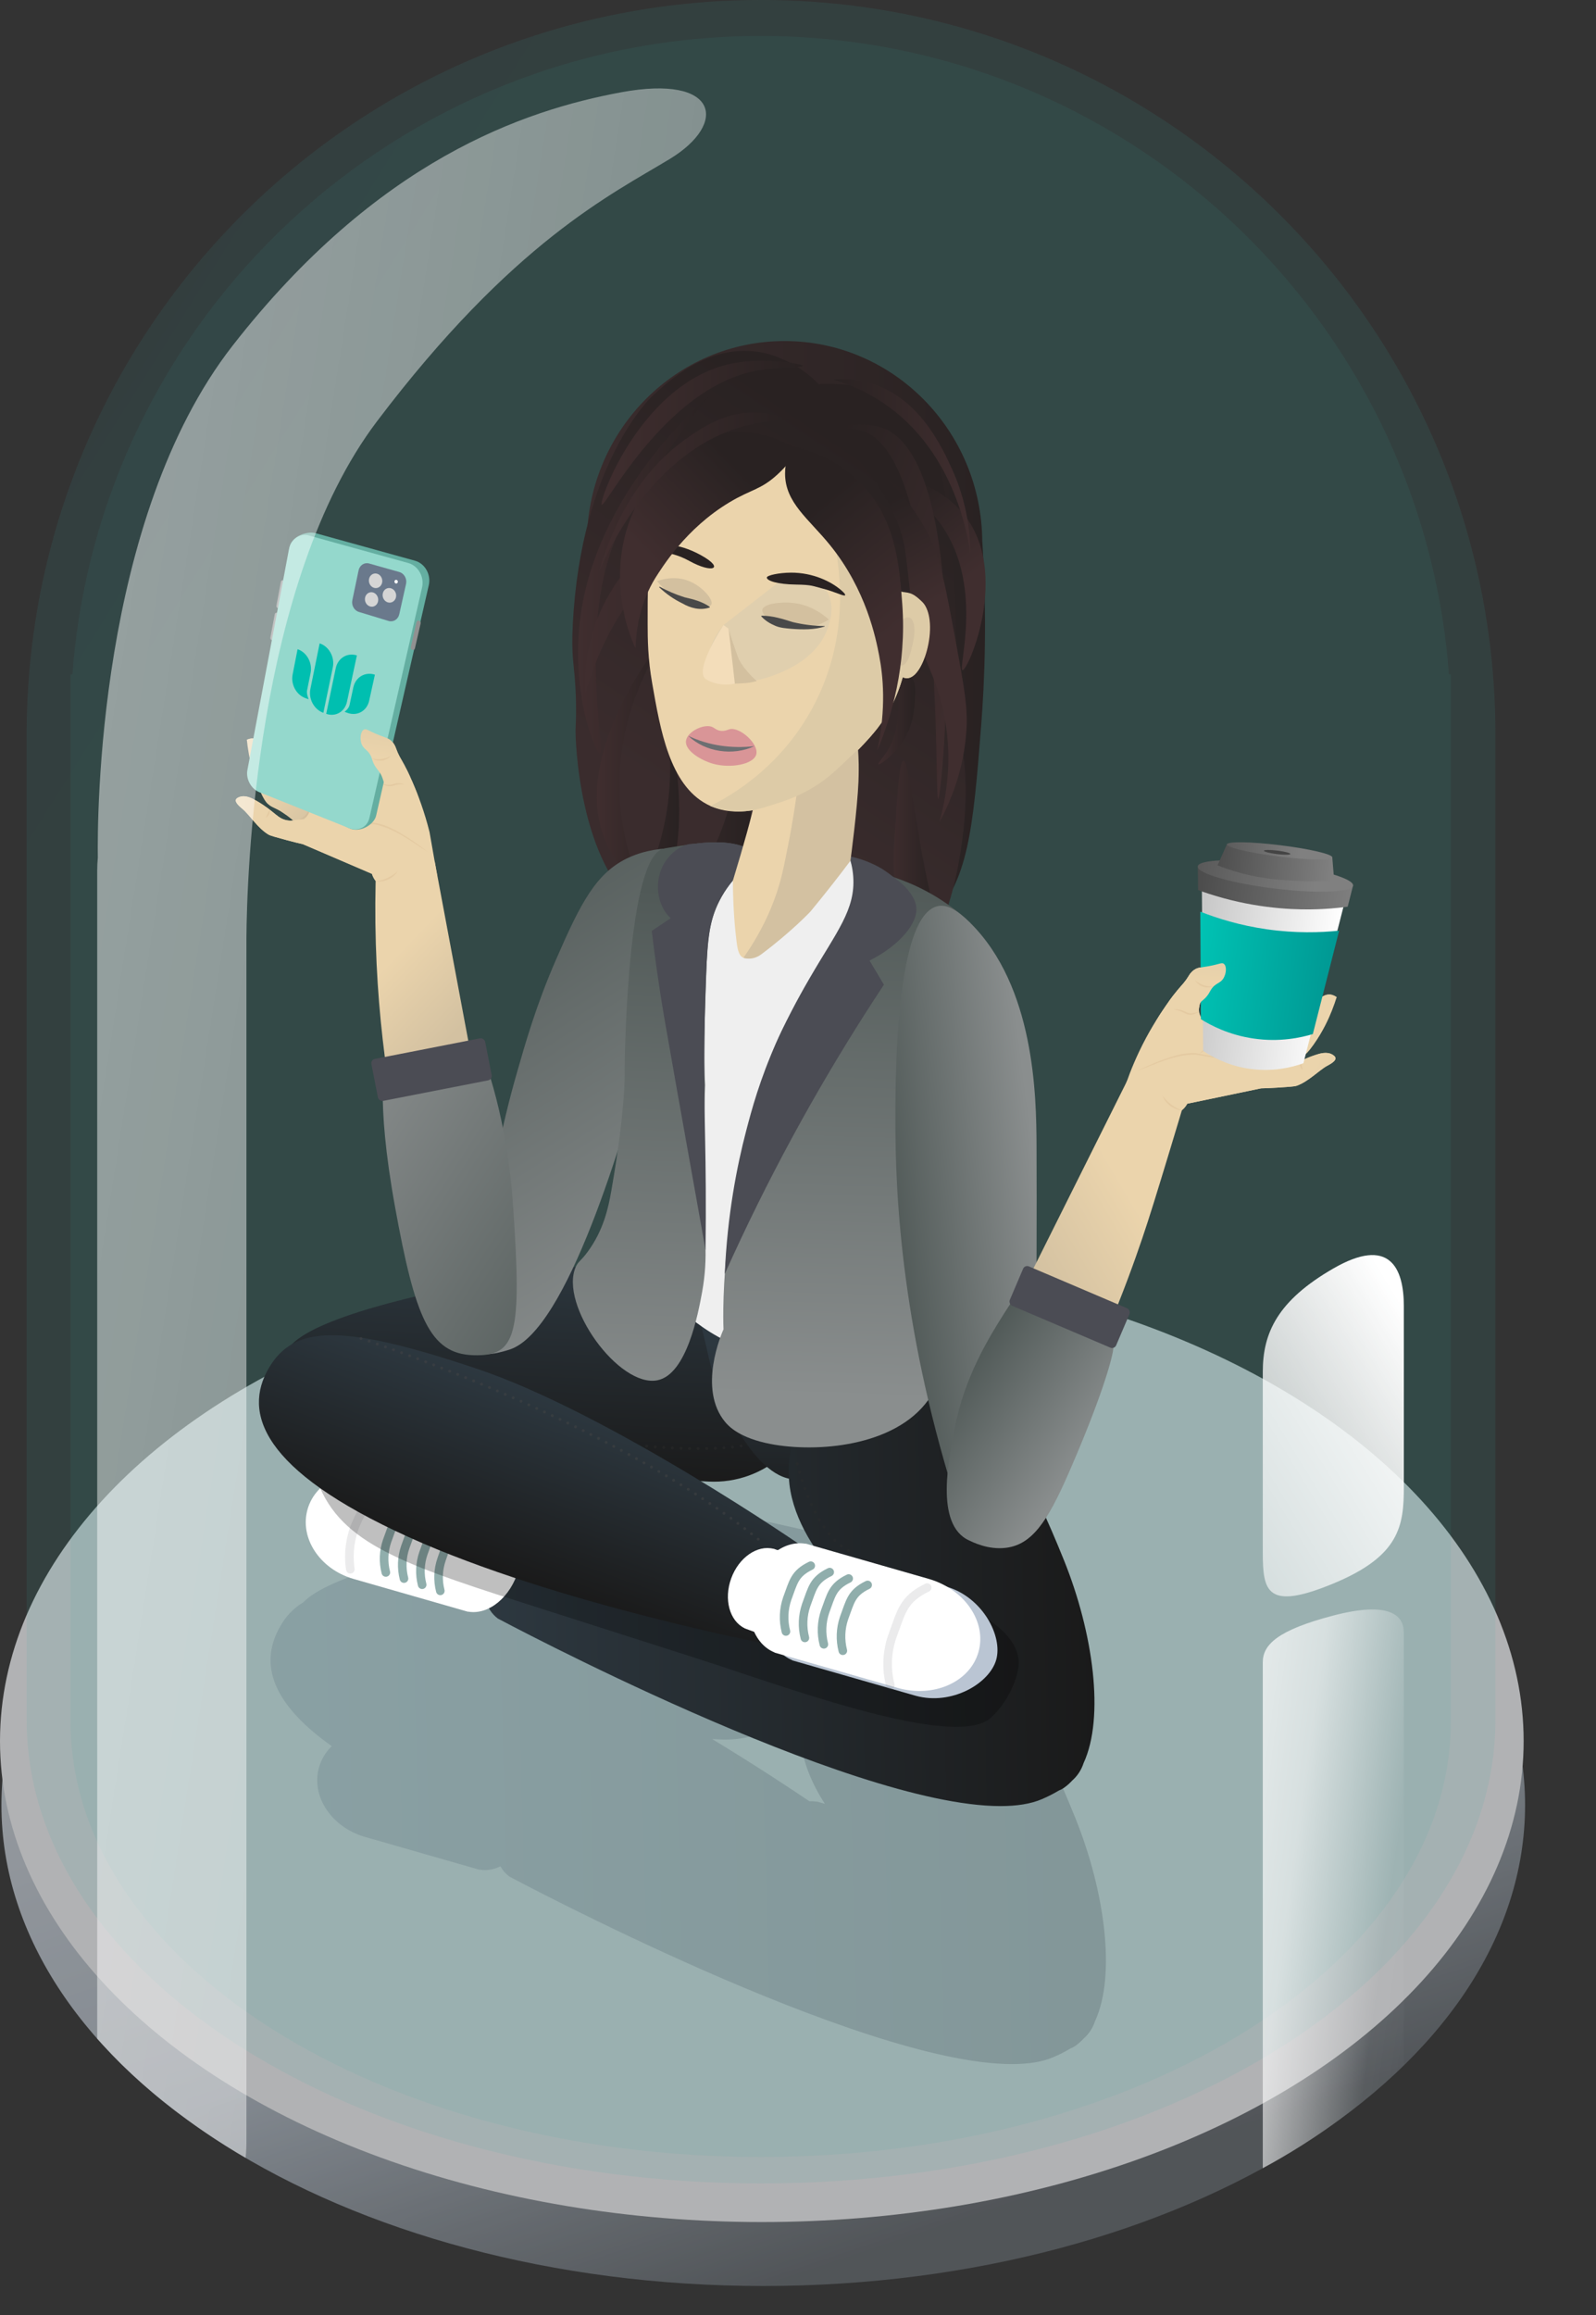 <?xml version="1.0" encoding="UTF-8"?>
<svg id="Layer_1" data-name="Layer 1" xmlns="http://www.w3.org/2000/svg" width="567.86" height="823.4" xmlns:xlink="http://www.w3.org/1999/xlink" version="1.1" viewBox="0 0 567.86 823.4">
  <rect x="0" y="0" width="567.86" height="823.4" fill="#333333" stroke="none"/>
  <defs>
    <style>
      .cls-1 {
        fill: #b27e52;
      }

      .cls-1, .cls-2, .cls-3, .cls-4, .cls-5, .cls-6, .cls-7, .cls-8, .cls-9, .cls-10, .cls-11, .cls-12, .cls-13, .cls-14, .cls-15, .cls-16, .cls-17, .cls-18, .cls-19, .cls-20, .cls-21, .cls-22, .cls-23, .cls-24, .cls-25, .cls-26, .cls-27, .cls-28, .cls-29, .cls-30, .cls-31, .cls-32, .cls-33, .cls-34, .cls-35, .cls-36, .cls-37, .cls-38, .cls-39, .cls-40, .cls-41, .cls-42, .cls-43, .cls-44, .cls-45, .cls-46, .cls-47, .cls-48, .cls-49, .cls-50, .cls-51, .cls-52, .cls-53, .cls-54, .cls-55, .cls-56, .cls-57, .cls-58, .cls-59, .cls-60, .cls-61, .cls-62, .cls-63, .cls-64, .cls-65, .cls-66, .cls-67, .cls-68, .cls-69, .cls-70, .cls-71, .cls-72, .cls-73, .cls-74, .cls-75, .cls-76, .cls-77, .cls-78, .cls-79, .cls-80, .cls-81 {
        stroke-width: 0px;
      }

      .cls-82 {
        stroke: #727b80;
        stroke-width: 2.039px;
      }

      .cls-82, .cls-83, .cls-55, .cls-84, .cls-85, .cls-59, .cls-60, .cls-86, .cls-81 {
        isolation: isolate;
      }

      .cls-82, .cls-83, .cls-84, .cls-85, .cls-87, .cls-86 {
        fill: none;
        stroke-linecap: round;
      }

      .cls-82, .cls-83, .cls-86 {
        opacity: .46;
        stroke-dasharray: 0 3.059;
      }

      .cls-2 {
        fill: #00bfb0;
      }

      .cls-88 {
        opacity: .12;
      }

      .cls-3 {
        fill: url(#linear-gradient);
      }

      .cls-4 {
        fill: #3d4852;
        fill-opacity: 0;
      }

      .cls-83 {
        stroke: #474747;
      }

      .cls-83, .cls-86 {
        stroke-width: 1.02px;
      }

      .cls-5 {
        fill: url(#linear-gradient-38);
      }

      .cls-6 {
        fill: url(#linear-gradient-33);
      }

      .cls-7 {
        fill: url(#linear-gradient-29);
      }

      .cls-8 {
        fill: url(#linear-gradient-32);
      }

      .cls-9 {
        fill: url(#linear-gradient-30);
      }

      .cls-10 {
        fill: url(#linear-gradient-31);
      }

      .cls-11 {
        fill: url(#linear-gradient-36);
      }

      .cls-12 {
        fill: url(#linear-gradient-39);
      }

      .cls-13 {
        fill: url(#linear-gradient-34);
      }

      .cls-14 {
        fill: url(#linear-gradient-37);
      }

      .cls-15 {
        fill: url(#linear-gradient-35);
      }

      .cls-16 {
        fill: url(#linear-gradient-28);
      }

      .cls-17 {
        fill: url(#linear-gradient-25);
      }

      .cls-18 {
        fill: url(#linear-gradient-11);
      }

      .cls-19 {
        fill: url(#linear-gradient-12);
      }

      .cls-20 {
        fill: url(#linear-gradient-13);
      }

      .cls-21 {
        fill: url(#linear-gradient-10);
      }

      .cls-22 {
        fill: url(#linear-gradient-17);
      }

      .cls-23 {
        fill: url(#linear-gradient-16);
      }

      .cls-24 {
        fill: url(#linear-gradient-19);
      }

      .cls-25 {
        fill: url(#linear-gradient-15);
      }

      .cls-26 {
        fill: url(#linear-gradient-23);
      }

      .cls-27 {
        fill: url(#linear-gradient-21);
      }

      .cls-28 {
        fill: url(#linear-gradient-18);
      }

      .cls-29 {
        fill: url(#linear-gradient-14);
      }

      .cls-30 {
        fill: url(#linear-gradient-22);
      }

      .cls-31 {
        fill: url(#linear-gradient-20);
      }

      .cls-32 {
        fill: url(#linear-gradient-27);
      }

      .cls-33 {
        fill: url(#linear-gradient-24);
      }

      .cls-34 {
        fill: url(#linear-gradient-26);
      }

      .cls-35 {
        fill: url(#linear-gradient-45);
      }

      .cls-36 {
        fill: url(#linear-gradient-46);
      }

      .cls-37 {
        fill: url(#linear-gradient-44);
      }

      .cls-38 {
        fill: url(#linear-gradient-48);
      }

      .cls-39 {
        fill: url(#linear-gradient-49);
      }

      .cls-40 {
        fill: url(#linear-gradient-47);
      }

      .cls-41 {
        fill: url(#linear-gradient-42);
      }

      .cls-42 {
        fill: url(#linear-gradient-43);
      }

      .cls-43 {
        fill: url(#linear-gradient-40);
      }

      .cls-44 {
        fill: url(#linear-gradient-41);
      }

      .cls-45 {
        fill: url(#linear-gradient-55);
      }

      .cls-46 {
        fill: url(#linear-gradient-53);
      }

      .cls-47 {
        fill: url(#linear-gradient-51);
      }

      .cls-48 {
        fill: url(#linear-gradient-52);
      }

      .cls-49 {
        fill: url(#linear-gradient-50);
      }

      .cls-50 {
        fill: url(#linear-gradient-54);
      }

      .cls-51 {
        fill: #64aea1;
      }

      .cls-52 {
        fill: #d99597;
      }

      .cls-53 {
        fill: #d3c1a1;
      }

      .cls-54 {
        fill: #e0e1e3;
      }

      .cls-55 {
        fill: url(#linear-gradient-3);
        opacity: .09;
      }

      .cls-56 {
        fill: #f3ddba;
      }

      .cls-57 {
        fill: #4b4c54;
      }

      .cls-58 {
        fill: #d3c09f;
      }

      .cls-84 {
        stroke-width: 3.059px;
      }

      .cls-84, .cls-85 {
        opacity: .14;
        stroke: #6d6f72;
      }

      .cls-84, .cls-85, .cls-87 {
        stroke-linejoin: round;
      }

      .cls-85 {
        stroke-width: 3.059px;
      }

      .cls-59 {
        fill: url(#linear-gradient-56);
        opacity: .49;
      }

      .cls-60 {
        fill: url(#linear-gradient-2);
        opacity: .11;
      }

      .cls-61 {
        fill: #ddcba7;
      }

      .cls-62 {
        fill: #6d6f72;
      }

      .cls-63 {
        fill: #6a798c;
      }

      .cls-89 {
        opacity: .18;
      }

      .cls-64 {
        fill: #94d8cc;
      }

      .cls-90 {
        opacity: .73;
      }

      .cls-65 {
        fill: #292222;
      }

      .cls-66 {
        fill: #ebd4ac;
      }

      .cls-67 {
        fill: url(#linear-gradient-8);
      }

      .cls-68 {
        fill: url(#linear-gradient-9);
      }

      .cls-69 {
        fill: url(#linear-gradient-7);
      }

      .cls-70 {
        fill: url(#linear-gradient-5);
      }

      .cls-71 {
        fill: url(#linear-gradient-6);
      }

      .cls-72 {
        fill: #e0cfae;
      }

      .cls-73 {
        fill: #444;
      }

      .cls-74 {
        fill: #bac5d3;
      }

      .cls-75 {
        fill: #919191;
      }

      .cls-76 {
        fill: #000;
        opacity: .25;
      }

      .cls-77 {
        fill: #494949;
      }

      .cls-78 {
        fill: #fff;
      }

      .cls-79 {
        fill: #efefef;
      }

      .cls-80 {
        fill: #d5d5d5;
      }

      .cls-87 {
        stroke: #90aeac;
        stroke-width: 3.06px;
      }

      .cls-86 {
        stroke: #2d2d2d;
      }

      .cls-81 {
        fill: url(#linear-gradient-4);
        opacity: .21;
      }
    </style>
    <linearGradient id="linear-gradient" x1="-1096.683" y1="1216.283" x2="-1096.265" y2="1215.517" gradientTransform="translate(594683.738 416651.612) scale(542.113 -342.142)" gradientUnits="userSpaceOnUse">
      <stop offset="0" stop-color="#c4c9cf"/>
      <stop offset=".606" stop-color="#a0a9b3"/>
      <stop offset="1" stop-color="#5c6166"/>
    </linearGradient>
    <linearGradient id="linear-gradient-2" x1="-1097.014" y1="1216.217" x2="-1096.709" y2="1215.934" gradientTransform="translate(573231.428 944491.367) scale(522.585 -776.608)" gradientUnits="userSpaceOnUse">
      <stop offset="0" stop-color="#43809d"/>
      <stop offset="1" stop-color="#33aca0"/>
    </linearGradient>
    <linearGradient id="linear-gradient-3" x1="-1096.879" y1="1216.222" x2="-1096.574" y2="1215.939" gradientTransform="translate(538677.965 917501.679) scale(491.13 -754.402)" xlink:href="#linear-gradient-2"/>
    <linearGradient id="linear-gradient-4" x1="-1095.241" y1="1216.213" x2="-1094.221" y2="1216.231" gradientTransform="translate(319371.125 234807.841) scale(291.511 -192.54)" gradientUnits="userSpaceOnUse">
      <stop offset="0" stop-color="#4f6575"/>
      <stop offset="1" stop-color="#2e3741"/>
    </linearGradient>
    <linearGradient id="linear-gradient-5" x1="207.017" y1="232.431" x2="350.474" y2="232.431" gradientUnits="userSpaceOnUse">
      <stop offset="0" stop-color="#3a2c2d"/>
      <stop offset="1" stop-color="#292222"/>
    </linearGradient>
    <linearGradient id="linear-gradient-6" x1="246.562" y1="289.487" x2="325.021" y2="171.783" xlink:href="#linear-gradient-5"/>
    <linearGradient id="linear-gradient-7" x1="221.772" y1="303.289" x2="267.225" y2="303.289" gradientUnits="userSpaceOnUse">
      <stop offset="0" stop-color="#402e2f"/>
      <stop offset="1" stop-color="#292222"/>
    </linearGradient>
    <linearGradient id="linear-gradient-8" x1="208.219" y1="297.905" x2="241.644" y2="297.905" xlink:href="#linear-gradient-7"/>
    <linearGradient id="linear-gradient-9" x1="315.227" y1="306.265" x2="332.352" y2="306.265" xlink:href="#linear-gradient-7"/>
    <linearGradient id="linear-gradient-10" x1="312.514" y1="256.286" x2="325.608" y2="256.286" xlink:href="#linear-gradient-7"/>
    <linearGradient id="linear-gradient-11" x1="205.667" y1="204.524" x2="252.151" y2="204.524" xlink:href="#linear-gradient-7"/>
    <linearGradient id="linear-gradient-12" x1="208.123" y1="213.164" x2="280.107" y2="213.164" xlink:href="#linear-gradient-7"/>
    <linearGradient id="linear-gradient-13" x1="340.917" y1="208.399" x2="318.523" y2="179.376" xlink:href="#linear-gradient-7"/>
    <linearGradient id="linear-gradient-14" x1="353.114" y1="228.24" x2="282.03" y2="203.754" xlink:href="#linear-gradient-7"/>
    <linearGradient id="linear-gradient-15" x1="320.787" y1="220.275" x2="301.956" y2="185.958" xlink:href="#linear-gradient-7"/>
    <linearGradient id="linear-gradient-16" x1="212.361" y1="270.517" x2="237.772" y2="270.517" xlink:href="#linear-gradient-7"/>
    <linearGradient id="linear-gradient-17" x1="-1101.521" y1="1221.353" x2="-1100.502" y2="1221.372" gradientTransform="translate(-230772.323 76000.966) rotate(92.98) scale(79.401 -185.637)" gradientUnits="userSpaceOnUse">
      <stop offset="0" stop-color="#2d3840"/>
      <stop offset="1" stop-color="#1a1a1a"/>
    </linearGradient>
    <linearGradient id="linear-gradient-18" x1="-1097.429" y1="1230.9" x2="-1096.666" y2="1230.725" gradientTransform="translate(-67228.106 106885.889) rotate(77.993) scale(82.039 -71.633)" xlink:href="#linear-gradient-17"/>
    <linearGradient id="linear-gradient-19" x1="-1093.843" y1="1216.259" x2="-1092.823" y2="1216.277" gradientTransform="translate(232891.684 223095.914) scale(212.754 -182.974)" xlink:href="#linear-gradient-17"/>
    <linearGradient id="linear-gradient-20" x1="-1106.916" y1="1220.284" x2="-1105.896" y2="1220.303" gradientTransform="translate(-259147.34 -18128.634) rotate(109.993) scale(64.294 -204.941)" xlink:href="#linear-gradient-17"/>
    <linearGradient id="linear-gradient-21" x1="-1124.261" y1="385.966" x2="-1123.523" y2="387.167" gradientTransform="translate(-114108.143 36043.504) rotate(-152.03) scale(74.944 220.167) skewX(-.016)" gradientUnits="userSpaceOnUse">
      <stop offset="0" stop-color="#8a8e8e"/>
      <stop offset="1" stop-color="#505957"/>
    </linearGradient>
    <linearGradient id="linear-gradient-22" x1="-1120.228" y1="385.42" x2="-1120.094" y2="386.236" gradientTransform="translate(-151784.548 40974.528) rotate(-160.008) scale(115.213 233.589)" xlink:href="#linear-gradient-21"/>
    <linearGradient id="linear-gradient-23" x1="120.7" y1="-184.088" x2="83.622" y2="-384.487" gradientTransform="translate(79.357 654.795) rotate(12.351) scale(1 .949)" xlink:href="#linear-gradient-21"/>
    <linearGradient id="linear-gradient-24" x1="-1310.139" y1="112.833" x2="-1285.119" y2="103.997" gradientTransform="translate(-1142.078 -113.426) rotate(-167.621) scale(1 -1)" gradientUnits="userSpaceOnUse">
      <stop offset="0" stop-color="#ebd4ac"/>
      <stop offset=".18" stop-color="#ebd4ac"/>
      <stop offset=".941" stop-color="#d3c1a1"/>
    </linearGradient>
    <linearGradient id="linear-gradient-25" x1="-1538.363" y1="1217.786" x2="-1538.079" y2="1217.558" gradientTransform="translate(242828.672 201649.439) rotate(3.038) scale(164.479 -154.52)" gradientUnits="userSpaceOnUse">
      <stop offset="0" stop-color="#ebd4ac"/>
      <stop offset=".26" stop-color="#ebd4ac"/>
      <stop offset=".85" stop-color="#d3c1a1"/>
      <stop offset="1" stop-color="#d3c1a1"/>
    </linearGradient>
    <linearGradient id="linear-gradient-26" x1="-1445.703" y1="1218.187" x2="-1445.838" y2="1217.707" gradientTransform="translate(23296.433 51848.785) rotate(-2.646) scale(14.39 -43.176) skewX(.05)" gradientUnits="userSpaceOnUse">
      <stop offset="0" stop-color="#ebd4ac"/>
      <stop offset="1" stop-color="#d3c1a1"/>
    </linearGradient>
    <linearGradient id="linear-gradient-27" x1="-1480.622" y1="1220.374" x2="-1479.599" y2="1218.798" gradientTransform="translate(32507.464 41650.453) rotate(-.079) scale(21.855 -33.942) skewX(.011)" gradientUnits="userSpaceOnUse">
      <stop offset=".047" stop-color="#ebd4ac"/>
      <stop offset=".494" stop-color="#d3c1a1"/>
    </linearGradient>
    <linearGradient id="linear-gradient-28" x1="-1522.431" y1="1212.522" x2="-1523.795" y2="1212.489" gradientTransform="translate(107424.537 40899.926) rotate(-13.964) scale(61.968 -53.852)" gradientUnits="userSpaceOnUse">
      <stop offset="0" stop-color="#ebd4ac"/>
      <stop offset=".318" stop-color="#ebd4ac"/>
      <stop offset=".988" stop-color="#d3c1a1"/>
    </linearGradient>
    <linearGradient id="linear-gradient-29" x1="-1513.236" y1="1212.075" x2="-1512.856" y2="1211.076" gradientTransform="translate(79928.677 46742.566) rotate(-13.965) scale(43.773 -53.111)" xlink:href="#linear-gradient-24"/>
    <linearGradient id="linear-gradient-30" x1="-1513.19" y1="1212.007" x2="-1512.989" y2="1211.478" gradientTransform="translate(79928.677 46742.566) rotate(-13.965) scale(43.773 -53.111)" xlink:href="#linear-gradient-24"/>
    <linearGradient id="linear-gradient-31" x1="-1091.258" y1="383.314" x2="-1090.792" y2="384.435" gradientTransform="translate(52146.89 -67780.039) rotate(-8.003) scale(55.884 157.12)" xlink:href="#linear-gradient-21"/>
    <linearGradient id="linear-gradient-32" x1="-1130.408" y1="382.997" x2="-1129.642" y2="382.982" gradientTransform="translate(-67165.756 105595.153) rotate(171.342) scale(70.845 244.915) skewX(-5.295)" xlink:href="#linear-gradient-21"/>
    <linearGradient id="linear-gradient-33" x1="-1547.275" y1="1217.357" x2="-1546.905" y2="1217.06" gradientTransform="translate(-265132.596 151235.185) rotate(-171.573) scale(155.489 154.52)" xlink:href="#linear-gradient-25"/>
    <linearGradient id="linear-gradient-34" x1="-1817.048" y1="335.528" x2="-1836.079" y2="342.215" gradientTransform="translate(-1299.227 -223.413) rotate(-171.573) scale(1 -1)" xlink:href="#linear-gradient-24"/>
    <linearGradient id="linear-gradient-35" x1="-1570.715" y1="1220.858" x2="-1570.854" y2="1220.364" gradientTransform="translate(-34296.033 45971.297) rotate(-165.889) scale(14.39 43.176) skewX(.05)" xlink:href="#linear-gradient-26"/>
    <linearGradient id="linear-gradient-36" x1="-1562.981" y1="1221.235" x2="-1561.957" y2="1219.659" gradientTransform="translate(-41296.21 34145.622) rotate(-168.457) scale(21.855 33.942) skewX(.011)" xlink:href="#linear-gradient-27"/>
    <linearGradient id="linear-gradient-37" x1="-1550.4" y1="1221.18" x2="-1551.764" y2="1221.148" gradientTransform="translate(-114569.302 18519.202) rotate(-154.571) scale(61.968 53.852)" xlink:href="#linear-gradient-28"/>
    <linearGradient id="linear-gradient-38" x1="-1553.009" y1="1220.838" x2="-1552.662" y2="1219.924" gradientTransform="translate(-88783.371 29710.471) rotate(-154.571) scale(43.773 53.111)" xlink:href="#linear-gradient-24"/>
    <linearGradient id="linear-gradient-39" x1="-1096.79" y1="381.108" x2="-1097.627" y2="381.113" gradientTransform="translate(96923.063 -15872.845) rotate(10.347) scale(69.982 87.777) skewX(-29.782)" xlink:href="#linear-gradient-21"/>
    <linearGradient id="linear-gradient-40" x1="315.001" y1="226.466" x2="282.666" y2="186.48" xlink:href="#linear-gradient-7"/>
    <linearGradient id="linear-gradient-41" x1="377.048" y1="201.539" x2="348.637" y2="166.404" gradientTransform="translate(629.492 43.627) rotate(-173.04) scale(1 -1)" xlink:href="#linear-gradient-7"/>
    <linearGradient id="linear-gradient-42" x1="213.066" y1="175.061" x2="281.001" y2="175.061" xlink:href="#linear-gradient-7"/>
    <linearGradient id="linear-gradient-43" x1="214.034" y1="153.937" x2="285.667" y2="153.937" xlink:href="#linear-gradient-7"/>
    <linearGradient id="linear-gradient-44" x1="161.957" y1="165.937" x2="210.702" y2="165.937" gradientTransform="translate(507.237) rotate(-180) scale(1 -1)" xlink:href="#linear-gradient-7"/>
    <linearGradient id="linear-gradient-45" x1="-1512.774" y1="1211.572" x2="-1512.503" y2="1212.338" gradientTransform="translate(79928.677 46742.566) rotate(-13.965) scale(43.773 -53.111)" xlink:href="#linear-gradient-24"/>
    <linearGradient id="linear-gradient-46" x1="-1552.547" y1="1220.363" x2="-1552.29" y2="1221.089" gradientTransform="translate(-88783.371 29710.471) rotate(-154.571) scale(43.773 53.111)" xlink:href="#linear-gradient-24"/>
    <linearGradient id="linear-gradient-47" x1="406.098" y1="348.261" x2="457.269" y2="348.261" gradientTransform="translate(63.322 -49.711) rotate(7.032)" gradientUnits="userSpaceOnUse">
      <stop offset="0" stop-color="#c6c6c6"/>
      <stop offset="1" stop-color="#fff"/>
    </linearGradient>
    <linearGradient id="linear-gradient-48" x1="406.799" y1="347.87" x2="456.645" y2="347.87" gradientTransform="translate(63.322 -49.711) rotate(7.032)" gradientUnits="userSpaceOnUse">
      <stop offset="0" stop-color="#00c3b4"/>
      <stop offset="1" stop-color="#009893"/>
    </linearGradient>
    <linearGradient id="linear-gradient-49" x1="461.4" y1="316.547" x2="405.863" y2="316.012" gradientTransform="translate(63.322 -49.711) rotate(7.032)" gradientUnits="userSpaceOnUse">
      <stop offset="0" stop-color="gray"/>
      <stop offset="1" stop-color="#4d4d4d"/>
    </linearGradient>
    <linearGradient id="linear-gradient-50" x1="446.254" y1="311.237" x2="390.628" y2="309.384" gradientTransform="translate(764.542 -120.196) rotate(90)" xlink:href="#linear-gradient-49"/>
    <linearGradient id="linear-gradient-51" x1="451.623" y1="306.018" x2="409.787" y2="307.209" xlink:href="#linear-gradient-49"/>
    <linearGradient id="linear-gradient-52" x1="439.74" y1="301.39" x2="402.017" y2="303.022" xlink:href="#linear-gradient-49"/>
    <linearGradient id="linear-gradient-53" x1="-1552.547" y1="1220.363" x2="-1552.29" y2="1221.089" gradientTransform="translate(-88783.371 29710.471) rotate(-154.571) scale(43.773 53.111)" xlink:href="#linear-gradient-24"/>
    <linearGradient id="linear-gradient-54" x1="-1077.869" y1="1216.875" x2="-1075.965" y2="1215.801" gradientTransform="translate(54509.108 253811.019) scale(50.19 -208.144)" gradientUnits="userSpaceOnUse">
      <stop offset="0" stop-color="#fff"/>
      <stop offset=".541" stop-color="#fff" stop-opacity=".6"/>
      <stop offset=".826" stop-color="#fff" stop-opacity=".043"/>
      <stop offset="1" stop-color="#fff" stop-opacity="0"/>
    </linearGradient>
    <linearGradient id="linear-gradient-55" x1="-1076.272" y1="1217.09" x2="-1079.273" y2="1212.634" gradientTransform="translate(54508.01 148201.99) scale(50.189 -121.398)" gradientUnits="userSpaceOnUse">
      <stop offset="0" stop-color="#fff"/>
      <stop offset=".536" stop-color="#fff" stop-opacity=".043"/>
      <stop offset=".541" stop-color="#fff" stop-opacity=".6"/>
      <stop offset="1" stop-color="#fff" stop-opacity="0"/>
    </linearGradient>
    <linearGradient id="linear-gradient-56" x1="-1093.969" y1="1216.007" x2="-1091.11" y2="1214.456" gradientTransform="translate(237001.095 906845.666) scale(216.62 -745.624)" xlink:href="#linear-gradient-54"/>
  </defs>
  <g class="cls-90">
    <path class="cls-4" d="M294.61,465.701c150.912,0,273.251,80.074,273.251,178.85s-122.339,178.85-273.251,178.85S21.361,743.327,21.361,644.551s122.338-178.85,273.249-178.85Z"/>
    <path class="cls-3" d="M270.523,470.942c149.7,0,272.1,76.591,272.1,171.071s-121.354,171.071-271.055,171.071S.51,736.493.51,642.013s120.311-171.071,270.013-171.071Z"/>
    <ellipse class="cls-54" cx="271.058" cy="619.271" rx="271.058" ry="171.071"/>
  </g>
  <path class="cls-60" d="M9.489,611.7v-.2h0v-352.467h.01C10.718,115.771,127.231,0,270.782,0s260.063,115.771,261.282,259.033h.01v352.467h0v.2c0,91.076-116.985,164.908-261.293,164.908S9.489,702.772,9.489,611.7Z"/>
  <path class="cls-55" d="M25.09,612.218V239.9h.684C35.222,112.907,141.25,12.8,270.655,12.8s235.435,100.107,244.881,227.1h.684v372.32c0,85.594-109.943,154.982-245.565,154.982S25.09,697.812,25.09,612.218Z"/>
  <path class="cls-81" d="M181.181,667.427c-1.286-.974-2.355-2.206-3.138-3.618-1.711.863-3.597,1.323-5.513,1.345-.632,0-1.264-.056-1.887-.166l-.017.055-1.062-.306-39.852-11.427c-11.877-3.499-19.123-14.533-16.2-24.728.826-2.859,2.39-5.451,4.534-7.515-23.35-16.506-25.093-30.901-18.353-42.569,1.917-3.546,4.753-6.511,8.21-8.583,17.504-18.199,129.566-33.009,148.232-32.033h4.528c3.816.219,7.541,1.254,10.923,3.034l24.709,5.515c6.765-1.327,13.776.217,19.358,4.262.275-.446.533-.874.77-1.286,7.353-12.737,42.926,44.982,49.503,64.084,0,0,4.005,1.69,16.74,33.283,10.391,25.776,14.507,55.763,6.954,72.098-.773,2.4-2.177,4.548-4.065,6.22-.872.947-1.841,1.801-2.89,2.549-.568.402-1.185.73-1.835.976-1.931,1.156-3.938,2.178-6.009,3.059-3.952,1.709-8.962,2.48-14.785,2.48-54.164.004-178.855-66.73-178.855-66.73ZM291.903,641.121l1.581.454c-4.588-7.114-8.174-15.295-8.704-23.87-2.926-.734-5.625-2.18-7.857-4.21-6.253,3.778-13.497,5.587-20.792,5.192l-2.727-.143c16.474,10.002,29.468,18.666,34.593,22.137.919-.049,1.841.008,2.747.17l.017-.058,1.142.327Z"/>
  <path class="cls-70" d="M222.656,314.003c-9.488-13.016-11.071-26.693-13.852-53.514-2.896-27.941-1.812-51.717,0-69.22h.023c.948-38.807,32.069-69.967,70.322-69.967,38.732,0,70.153,31.946,70.345,71.428h.033c1.728,27.321.789,49.799-.437,65.502-2.887,36.962-4.607,55.715-18.191,69.03-15.623,15.314-37.039,16.015-44.401,16.256-23.449.768-49.131-9.332-63.842-29.516Z"/>
  <path class="cls-71" d="M328.353,330.875c.671,1.186,1.195,2.781,2.278,2.851,5.598.364,16.745-40.609,11.652-68.083-.41-2.214-1.562-7.053-2.073-14.051-.952-13.022,1.514-21.412-1.845-57.336-2.376-25.415-4.706-39.345-15.309-48.651-3.399-2.984-12.824-9.968-31.779-8.967-1.501-1.556-3.673-3.555-6.573-5.481,0,0-6.853-4.847-15.096-6.035-17.873-2.576-31.783,10.403-37.705,15.929,0,0-25.275,23.643-28.113,81.308-.527,10.71.393,13.529.867,20.872.034.533.086,1.23.135,2.175.329,6.323.1,11.818.022,13.421-.01.202-.016.312-.017.33-.185,3.582,1.164,48.441,23.474,64.578,29.235,21.146,90.4-9.968,100.082,7.139Z"/>
  <path class="cls-69" d="M221.772,342.885c4.545,1.937,17.119,6.58,27.657.747,11.009-6.093,13.272-19.93,15.925-36.153,3.916-23.947.788-47.17-1.291-47.372-1.617-.157.128,13.96-6.54,32.845-7.221,20.454-19.977,34.095-26.077,40.618-3.864,4.132-7.287,7.251-9.675,9.315Z"/>
  <path class="cls-67" d="M208.219,341.165c5.534-1.445,14.518-4.689,21.545-12.824,21.271-24.627,7.609-73.683,7.021-73.695-.33-.007,3.819,15.597.076,36.043-4.884,26.684-19.831,42.743-28.642,50.476Z"/>
  <path class="cls-68" d="M315.227,341.946c4.786-.633,11.841-2.419,15.404-8.22,3.909-6.364.418-12.308-3.136-33.198-3.413-20.061-4.636-30.025-6.07-29.944-1.353.077-1.956,9.135-2.909,23.468-.472,7.097-.708,10.646-.543,14.655.385,9.357,1.92,11.86,1.45,18.329-.254,3.499-1.133,8.677-4.198,14.911Z"/>
  <path class="cls-21" d="M322.077,241.11c.235-.123,1.118-.582,1.91-.259,1.929.787,1.657,5.543,1.533,7.718-.224,3.926-.597,10.455-5.374,16.716-3.075,4.03-7.182,6.91-7.599,6.513-.327-.31,1.845-2.407,3.616-5.492,6.208-10.816,1.131-22.705,5.914-25.196Z"/>
  <path class="cls-18" d="M213.473,267.996c-1.513.171-11.272-22.984-6.506-51.603,7.375-44.289,45.157-75.363,45.184-75.342.006.005-1.74,1.629-8.165,10.502-11.592,16.009-19.832,29.95-21.987,33.878-17.498,31.888-6.318,82.315-8.526,82.564Z"/>
  <path class="cls-19" d="M280.091,188.75c.364-.627-5.455-6.392-12.009-8.484-17.46-5.575-43.973,13.694-54.493,37.311-5.223,11.726-5.688,22.691-5.4,29.456,3.34-12.128,10.372-29.903,25.888-45.135,7.286-7.153,20.356-19.983,34.182-17.529,6.064,1.076,11.499,4.956,11.832,4.382Z"/>
  <path class="cls-20" d="M314.05,169.063c.796-1.562,18.919,1.438,28.948,13.965,16.603,20.739,1.425,55.603-.543,55.364-1.85-.225,8.272-31.454-8.685-53.193-8.576-10.995-20.387-14.829-19.721-16.136Z"/>
  <path class="cls-29" d="M293.507,151.898c-.009.363,8.549.23,12.552,1.177,30.461,7.201,26.236,131.078,27.738,131.09,1.494.012,12.632-122.437-20.678-132.267-6.866-2.026-19.601-.443-19.612,0Z"/>
  <path class="cls-25" d="M304.862,162.505c-.648.643,8.618,8.648,14.531,23.515,3.024,7.603,2.683,10.768,5.119,30.485,2.347,18.997,10.149,22.973,12.487,44.986.725,6.83.926,17.405-2.741,30.932,3.845-7.13,8.844-18.7,9.643-33.437.41-7.574-.954-15.174-3.699-30.066-3.781-20.508-5.671-30.763-10.056-39.158-9.622-18.422-24.803-27.736-25.285-27.258Z"/>
  <path class="cls-23" d="M228.468,315.836c-4.46-3.582-11.333-10.214-14.42-20.511-9.346-31.171,23.176-70.356,23.718-70.127.304.129-9.861,12.673-14.803,32.863-6.45,26.349.626,47.116,5.506,57.775Z"/>
  <path class="cls-22" d="M290.51,492.32c-1.051,20.183-18.263,35.692-38.446,34.642h0l-118.381-6.162c-20.183-1.051-33.262-17.917-32.212-38.099,1.051-20.182,130.381-37.624,150.564-36.573h4.529c20.182,1.049,34.996,26.01,33.945,46.193Z"/>
  <path class="cls-28" d="M326.2,481.821c3.864,18.167-5.086,35.463-19.99,38.633l-20.824,5.494c-14.904,3.17-29.581-25.953-33.445-44.12-3.864-18.167-10.628-32.027,4.276-35.197l36,8.032c14.905-3.166,30.119,8.991,33.983,27.157Z"/>
  <path class="cls-24" d="M177.103,575.66c-8.78-6.77-2.345-19.236-2.345-19.236,0,0,6.391-12.926,15.077-9.038,8.686,3.888,67.823,29.404,67.823,29.404l60.497,9.854c.204.126.408.251.612.374-2.574-3.941-4.727-8.141-6.424-12.531,0,0-30.322-22.636-31.661-48.943-1.339-26.307,24.306-55.17,31.661-67.908,7.355-12.737,42.927,44.982,49.502,64.085,0,0,4.005,1.689,16.74,33.281,10.391,25.777,14.508,55.765,6.956,72.101-.774,2.4-2.178,4.548-4.065,6.22-.872.948-1.841,1.803-2.891,2.549-.568.402-1.185.73-1.835.976-1.933,1.156-3.943,2.178-6.016,3.059-3.95,1.708-8.962,2.48-14.785,2.48-54.158.007-178.847-66.726-178.847-66.726Z"/>
  <path class="cls-78" d="M166.563,573.221l-.016.055-40.914-11.732h0c-11.878-3.5-19.123-14.533-16.2-24.728,2.923-10.195,14.914-15.711,26.842-12.385h0l40.914,11.732-.016.055c6.861,2.763,10.138,12.363,7.339,22.127-2.8,9.763-10.667,16.169-17.949,14.877Z"/>
  <g>
    <path class="cls-87" d="M145.739,536.887c-5.63,2.733-5.896,5.604-8.011,11.205-1.246,3.607-1.401,7.5-.446,11.195"/>
    <path class="cls-87" d="M152.199,539.071c-5.63,2.733-5.896,5.604-8.011,11.205-1.246,3.607-1.401,7.5-.446,11.195"/>
    <path class="cls-87" d="M158.659,541.256c-5.63,2.733-5.896,5.604-8.011,11.205-1.246,3.607-1.401,7.5-.446,11.195"/>
    <path class="cls-87" d="M163.976,544.85c-5.63,2.733-4.752,4.195-6.867,9.794-1.246,3.607-1.401,7.501-.446,11.196"/>
  </g>
  <path class="cls-85" d="M141.392,524.85c-9.165,3.315-10.044,7.717-14.231,16.043-2.516,5.382-3.391,11.386-2.514,17.262"/>
  <path class="cls-76" d="M110.49,516.121s1.605-10.734,15.326-6.772c13.721,3.962,106.576,30.101,106.576,30.101l83.839,20.546c24.393,8.875,44.619,17.512,46.147,30.089.412,3.389-1.01,7.03-1.01,7.03s-2.168,7.7-8.757,13.813c-11.646,10.802-64.202-7.674-96.469-18.391-5.895-1.958-24.866-8.014-62.809-20.127-46.752-14.925-70.238-22.219-79.397-43.078-2.298-5.233-3.115-10.001-3.446-13.211Z"/>
  <path class="cls-31" d="M264.063,560.743c-6.909,18.991,30.62,31.534,11.222,24.476,0,0-77.313-14.677-129.944-38.537-52.63-23.86-58.786-44.334-49.784-59.933,9.002-15.599,26.162-15.957,73.844-.01,47.682,15.947,116.892,63.801,116.892,63.801,19.4,7.058-15.319-8.792-22.23,10.203Z"/>
  <path class="cls-79" d="M241.13,464.747v-4.66c3.414-8.086,8.139-22.6,6.309-40.539-.737-7.222-2.378-13.447-4.157-18.487-10.285-8.841-17.255-19.892-17.255-31.822,0-28.688,28.217-66.378,58.034-66.378s53.988,23.259,53.988,51.952c0,2.846-.118,5.783-.361,8.769h.361l-.621,2.766c-.829,8.147-2.627,16.165-5.358,23.885l-15.396,68.591c.03.381.045.764.045,1.15,0,.489-11.492,18.39-31.796,21.525-22.71,3.506-40.865-13.866-43.791-16.751Z"/>
  <path class="cls-74" d="M292.977,551.852l.017-.058,43.91,12.591h0c12.74,3.777,19.952,17.586,17.538,26.004-2.414,8.417-15.847,16.306-28.654,12.756h0l-43.91-12.591.017-.058c-7.36-2.945-10.944-13.012-8.02-23.21,2.924-10.197,11.3-16.842,19.102-15.435Z"/>
  <path class="cls-78" d="M286.666,549.086l.017-.058,43.91,12.591h0c12.747,3.754,20.592,15.357,17.538,26.004-3.053,10.647-15.854,16.33-28.653,12.758h0l-43.91-12.591.017-.058c-7.367-2.943-10.945-13.014-8.021-23.211,2.924-10.197,11.295-16.843,19.102-15.435Z"/>
  <path class="cls-78" d="M275.216,550.879l.015-.042,32.098,11.683h0c9.308,3.464,14.553,12.526,11.721,20.308-2.832,7.782-12.676,11.354-22.036,8.021h0l-32.098-11.683.015-.042c-5.336-2.577-7.482-10.276-4.769-17.73,2.713-7.453,9.305-11.971,15.053-10.515Z"/>
  <g>
    <path class="cls-87" d="M288.463,556.888c-5.882,2.856-6.158,5.855-8.366,11.705-1.3,3.768-1.461,7.835-.463,11.694"/>
    <path class="cls-87" d="M295.211,559.169c-5.882,2.856-6.158,5.855-8.366,11.705-1.3,3.768-1.461,7.835-.463,11.694"/>
    <path class="cls-87" d="M301.959,561.45c-5.882,2.856-6.158,5.855-8.366,11.705-1.3,3.768-1.461,7.835-.463,11.694"/>
    <path class="cls-87" d="M308.708,563.73c-5.882,2.856-6.158,5.855-8.366,11.705-1.3,3.768-1.461,7.835-.463,11.694"/>
  </g>
  <path class="cls-84" d="M329.901,564.664c-8.737,4.24-9.15,8.694-12.432,17.381-1.932,5.595-2.173,11.634-.693,17.365"/>
  <path class="cls-83" d="M269.769,547.471c-52.511-42.825-142.749-71.884-142.749-71.884"/>
  <path class="cls-86" d="M263.651,514.333c-14.275,2.039-33.648,0-33.648,0"/>
  <path class="cls-86" d="M301.888,551.55c-13.765-7.647-18.863-33.648-18.863-33.648"/>
  <path class="cls-82" d="M328.345,490.665c-14.784,3.222-19.522-10.614-19.522-10.614"/>
  <path id="Path_7051" data-name="Path 7051" class="cls-27" d="M181.367,479.993c-1.983.641-10.475,3.385-13.183.053-2.055-2.53.529-6.955,2.206-14.271,1.842-8.032,1.544-14.979.98-19.667,0,0,1.16-13.412,5.038-33.193,2.304-11.756,4.803-21.926,7.444-31.137,3.06-10.669,6.85-24.066,13.894-40.268,8.885-20.436,14.42-31.34,26.251-36.624,11.083-4.95,25.655-3.802,28.097,1.712,2.203,4.975-6.638,10.859-13.563,22.539-6.127,10.335-10.589,24.932-8.642,45.939-7.738,28.628-28.056,98.302-48.524,104.916Z"/>
  <path id="Path_7055" data-name="Path 7055" class="cls-30" d="M274.183,513.6c-10.96-2.105-14.841-6.239-16.104-7.742-9.979-11.878-1.234-31.763-.653-33.04,0,0-2.267-43.015,15.892-94.637,12.949-36.815,37.428-45.221,38.233-68.015,5.701,1.361,13.537,3.911,21.737,8.926,4.937,3.019,8.852,6.227,11.859,9.075-2.883,2.72-6.86,6.9-10.659,12.623-11.919,17.958-13.778,39.26-9.158,83.189,5.62,53.432,13.67,61.862,4.938,73.984-11.985,16.637-39.811,18.763-56.086,15.637Z"/>
  <path id="Path_7056" data-name="Path 7056" class="cls-57" d="M257.873,453.12c.926-21.191,4.356-38.445,7.587-50.808,1.917-7.335,4.823-18.258,10.861-31.742,4.629-10.336,9.82-19.324,11.861-22.839,9.547-16.439,16.266-24.209,15.393-36.03-.23-3.108-.931-5.581-1.475-7.162,4.497.896,8.05,2.473,10.5,3.788,2.273,1.22,4.498,2.969,7.421,5.276,2.752,2.173,5.543,5.572,5.988,8.886.773,5.754-5.922,13.791-16.623,19.161,1.704,2.862,3.409,5.723,5.113,8.585-18.077,27.313-35.327,57.368-50.863,90.339-1.977,4.196-3.898,8.379-5.764,12.546Z"/>
  <path class="cls-26" d="M250.869,385.923c-.603-10.279-.262-20.129.418-39.83.373-10.803.837-17.974,4.579-25.504,4.518-9.093,11.415-13.88,15.496-16.179-1.77-1.166-4.353-2.607-7.671-3.605-4.274-1.286-7.772-1.235-10.7-1.168-2.135.048-4.12.242-5.767.47-5.496.762-10.363,1.537-11.275,1.774-12.398,3.226-13.588,69.846-13.707,78.328,0,0,.681,12.464-4.761,43.468-1.026,5.847-2.707,13.836-8.376,21.55-2.465,3.355-3.373,3.406-4.233,5.343-6.021,13.558,15.387,43.127,29.075,40.353,10.472-2.123,14.497-23.949,15.845-31.26,2.302-12.487,1.019-23.185-.47-30.287.516-14.484,1.033-28.969,1.549-43.453Z"/>
  <path class="cls-57" d="M251.038,444.615c.209-16.331.044-29.656-.142-38.732-.399-19.507-.455-39.036.317-58.532.57-14.397,1.405-20.371,4.653-26.762,4.517-8.886,11.23-13.717,15.496-16.179-1.77-1.166-4.353-2.607-7.671-3.605-4.274-1.286-7.772-1.235-10.7-1.168-2.135.048-4.12.242-5.767.47-1.021-.033-2.558.077-4.319.844-.313.136-6.002,2.735-8.086,9.552-1.759,5.753-.27,12.285,3.795,16.084-2.24,1.506-4.479,3.013-6.719,4.519.899,7.605,2.317,18.344,4.517,31.223.041.241.075.433.124.717,1.571,9.089,5.38,30.643,14.503,81.57Z"/>
  <path class="cls-33" d="M152.834,295.97c-1.753-7.031-3.993-13.091-6.198-18.085-3.392-6.104-4.954-9.548-5.703-11.644-.172-.48-.524-1.513-1.448-2.494-1.111-1.179-2.141-1.318-4.619-2.29-3.921-1.538-4.508-2.432-5.381-1.959-.325.176-.58.487-.771.877-.293-.539-.755-.919-1.166-1.165-1.196.68-3.007,1.677-5.261,2.788-7.192,3.548-10.713,4.23-11.435,7.016-.225.867.023,1.783.517,3.616.718,2.664,1.822,4.797,2.773,6.325-.045-.01-.085-.017-.13-.028-4.406-1.03-8.596-2.071-11.042-5.644-1.803-2.634-1.934-5.587-1.851-7.312-.092-2.548-.183-5.097-.274-7.645-.051-.264-.337-1.591-1.615-2.47-1.214-.834-2.478-.683-2.763-.642-.698,3.603-1.396,7.205-2.095,10.808-.97-1.863-2.374-3.088-3.921-3.334-.544-.086-1.446-.107-2.622.442,2.391,7.502,4.783,15.005,7.174,22.507.691.287,1.717.754,2.887,1.46,1.322.798,1.979,1.389,2.93,2.065.992.705,2.482,1.63,4.548,2.459-1.357.18-1.718.39-2.974.197-3.796-.582-4.39-3.097-11.205-7.027-1.541-.889-3.781-2.07-5.887-1.361-.293.099-1.262.425-1.408,1.1-.222,1.028,1.546,2.5,2.408,3.217,0,0,.001,0,.001,0,2.457,2.044,5.43,6.869,9.242,9.108.675.397,2.679.94,6.688,2.028,2.295.622,4.204,1.073,5.502,1.364,8.198,3.518,16.396,7.036,24.593,10.555.232.71.59,1.533,1.154,2.303M133.481,313.107c7.359-.529,14.719-1.057,22.078-1.586-.908-5.184-1.816-10.368-2.725-15.552M126.051,266.381c.719-.767,1.689-1.805,2.317-2.905.047.311.115.615.206.901.75,2.347,2.542,2.188,3.633,5.12.331.89.443,1.65,1.15,2.85.721,1.223,1.134,1.331,1.473,2.03.802,1.658.069,4.334-1.51,5.683-2.461,2.103-6.691.735-8.87-1.028-1.861-1.507-2.8-3.77-3.537-5.548-.48-1.156-.768-2.161-.943-2.871,3.045-1.325,4.977-3.055,6.081-4.232Z"/>
  <path id="Union_51" data-name="Union 51" class="cls-17" d="M138.66,387.973c-2.5-15.662-4.361-33.136-4.937-52.171-.302-9.97-.225-19.489.13-28.508,6.928-.347,13.856-.693,20.784-1.04,4.7,25.084,9.4,50.167,14.1,75.251-10.025,2.156-20.051,4.312-30.076,6.468Z"/>
  <path id="Path_6364" data-name="Path 6364" class="cls-34" d="M93.786,269.04c-.286-1.975-.477-5.171.559-8.854.577-2.05,1.383-3.716,2.121-4.972.285-.041,1.55-.192,2.763.642,1.278.878,1.564,2.206,1.615,2.47.091,2.548.183,5.097.274,7.645.137,3.818.752,5.681,1.851,7.312,2.858,4.243,8.184,3.724,8.48,6.419.166,1.515-1.373,2.984-2.532,3.611-2.025,1.094-4.227.338-5.216-.002-5.702-1.957-9.13-8.853-9.915-14.272Z"/>
  <path id="Path_6365" data-name="Path 6365" class="cls-32" d="M95.002,285.637c-.44-.454-1.136-1.264-2.49-4.328-2.376-5.38-3.444-10.164-3.976-13.122-.361-2.007-.575-3.735-.709-5.057,1.176-.549,2.079-.529,2.622-.442,2.63.418,4.858,3.651,5.213,8.073,1.873,3.212,3.747,6.423,5.62,9.635,1.356.869,2.534,1.354,3.371,1.638,1.315.446,2.516.643,3.771,1.722.233.2.498.428.772.792.829,1.103,1.413,3.028.565,4.897-.754,1.66-2.415,2.783-3.998,2.793-1.56.01-1.903-1.068-4.946-3.075-3.185-2.102-4.151-1.805-5.816-3.525Z"/>
  <path id="Path_6363" data-name="Path 6363" class="cls-16" d="M132.328,310.804c-8.198-3.518-16.396-7.036-24.593-10.555-1.298-.291-3.208-.742-5.502-1.364-4.009-1.088-6.013-1.631-6.688-2.028-3.812-2.24-6.785-7.065-9.242-9.108,0,0-.001,0-.001,0-.863-.718-2.63-2.189-2.408-3.217.146-.675,1.115-1.002,1.408-1.1,2.106-.709,4.346.472,5.887,1.361,6.815,3.929,7.409,6.444,11.205,7.027,1.752.269,1.752-.248,5.165-.369,2.478-.088,5.819.67,9.58,1.021,1.522.142,2.804.166,5.369.214,3.469.065,4.294-.061,6.293.011,0,0,3.589.129,7.581,1.01,4.552,1.004,14.162,3.124,15.992,9.444.824,2.848-.278,5.352-.508,5.875-2.734,6.214-12.686,8.905-17.22,5.304-1.292-1.026-1.955-2.414-2.318-3.524Z"/>
  <g class="cls-88">
    <path class="cls-1" d="M94.55,290.894c.267-.753.644-1.484.992-2.193.124-.237.24-.481.404-.73.074.29.063.58.023.865-.131.848-.64,1.664-1.419,2.059h0Z"/>
  </g>
  <g class="cls-88">
    <path class="cls-1" d="M106.327,291.48c2.585-.827,3.836-3.166,3.739-5.794.241.614.309,1.288.261,1.958-.088,2.054-1.926,3.887-4,3.836h0Z"/>
  </g>
  <g class="cls-88">
    <path class="cls-1" d="M108.247,283.608c1.519-.9,2.615-2.241,3.202-3.906.255,1.87-1.32,3.786-3.202,3.906h0Z"/>
  </g>
  <g class="cls-88">
    <path class="cls-1" d="M101.283,280.396c-.541,1.179-1.902,1.954-3.192,1.8.474-.302,1.11-.63,1.59-.91.49-.267,1.096-.64,1.602-.89h0Z"/>
  </g>
  <g class="cls-88">
    <path class="cls-1" d="M100.659,275.377c1.081-.256,1.995-.681,2.707-1.558.058,1.318-1.6,2.184-2.707,1.558h0Z"/>
  </g>
  <g class="cls-88">
    <path class="cls-1" d="M93.199,272.306c.853-.259,1.618-.426,2.503-.536-.487.827-1.72,1.088-2.503.536h0Z"/>
  </g>
  <g class="cls-88">
    <path class="cls-1" d="M97.782,266.598c.406-.115.87-.207,1.263-.314.396-.1.837-.244,1.247-.356-.373.941-1.715,1.278-2.51.669h0Z"/>
  </g>
  <g class="cls-88">
    <path class="cls-1" d="M133.794,313.505c2.951-.44,5.567-1.719,7.769-3.695-1.577,2.552-4.789,4.099-7.769,3.695h0Z"/>
  </g>
  <g class="cls-88">
    <path class="cls-1" d="M129.486,282.253c-1.26,3.627-.24,7.475,2.288,10.292-3.213-2.249-4.388-6.936-2.288-10.292h0Z"/>
  </g>
  <path id="Path_6362" data-name="Path 6362" class="cls-7" d="M120.913,273.484c-.314-.957-.629-1.914-.943-2.871,3.045-1.325,4.977-3.055,6.081-4.232,1.328-1.417,3.522-3.757,2.813-5.707-.259-.711-.832-1.174-1.317-1.464-1.196.68-3.007,1.677-5.261,2.788-7.192,3.548-10.713,4.23-11.435,7.016-.215.828.041,1.76.517,3.616.72,2.811,1.884,4.946,2.773,6.325.983.231,2.216.423,3.64.423,2.51-.001,4.535-.602,5.848-1.118-.424-.505-.985-1.239-1.533-2.196-.554-.966-.906-1.732-1.184-2.58Z"/>
  <g class="cls-88">
    <path class="cls-1" d="M112.64,278.7c3.448.601,6.935.498,10.348-.272-3.183,1.557-7.089,1.664-10.348.272h0Z"/>
  </g>
  <g class="cls-88">
    <path class="cls-1" d="M119.645,292.563c2.216-.04,6.658-.06,8.873-.036,1.487.011,2.94.004,4.453.087,4.483.571,8.449,3.007,12.205,5.333,2.491,1.608,4.877,3.366,7.196,5.202-6.102-3.9-12.198-8.684-19.454-10.01-4.401-.186-8.863-.307-13.273-.576h0Z"/>
  </g>
  <g class="cls-89">
    <path class="cls-1" d="M113.051,270.984c2.326.389,4.635.156,6.84-.677-1.999,1.238-4.638,1.499-6.84.677h0Z"/>
  </g>
  <path id="Path_6362-2" data-name="Path 6362" class="cls-9" d="M126.051,266.381c1.252-1.312,3.539-3.713,2.813-5.707-.259-.711-.832-1.174-1.317-1.464-1.196.68-3.007,1.677-5.261,2.788-6.594,3.253-10.839,4.123-11.435,7.016-.121.588-.058,1.089-.012,1.348,1.214.424,4.446,1.369,8.347.311,3.663-.994,5.806-3.183,6.865-4.292Z"/>
  <path id="Path_7053" data-name="Path 7053" class="cls-10" d="M155.364,383.998c1.376-.326,4.73-1.059,7.391-3.473,4.331-3.929,3.395-9.143,5.049-9.387,2.828-.418,6.49,11.513,6.49,11.514,6.721,21.899,7.967,41.921,8.281,46.515,3.126,45.775,1.254,53.355-14.217,52.854-15.47-.501-20.691-13.494-27.822-52.854-7.131-39.36-3.371-52.346-3.371-52.346,3.554,3.769,8.263,9.528,18.199,7.178Z"/>
  <rect class="cls-57" x="132.921" y="372.829" width="41.247" height="15.222" rx="1.571" ry="1.571" transform="translate(-70.144 36.53) rotate(-11.062)"/>
  <path id="Path_7050" data-name="Path 7050" class="cls-8" d="M347.987,522.416c-4.131,1.444-5.741,12.223-3.154,25.494-21.572-61.963-26.038-112.082-26.233-145.643-.093-15.899-.448-76.854,15.119-79.985,3.206-.645,6.726,1.236,11.429,5.886,22.963,22.703,23.586,61.442,23.658,79.297.208,51.494-.391,96.222-1.445,135.965-6.34-14.397-15.054-22.523-19.374-21.013Z"/>
  <path id="Union_51-2" data-name="Union 51" class="cls-6" d="M393.805,473.669c5.749-13.655,9.857-25.068,12.611-33.202,2.782-8.219,5.098-15.828,9.729-31.046,2.553-8.389,4.621-15.336,6.026-20.086l-21.008-5.158c-14.342,28.708-28.685,57.416-43.027,86.124l35.669,3.367Z"/>
  <path class="cls-13" d="M422.495,392.555c8.734-1.819,17.467-3.637,26.201-5.456,1.33-.028,3.291-.089,5.664-.243,4.145-.269,6.218-.404,6.958-.658,4.181-1.437,8.054-5.575,10.868-7.09,0,0,.001,0,.001,0,.988-.532,3.013-1.622,3-2.675-.009-.691-.894-1.203-1.161-1.358-1.923-1.114-4.353-.401-6.04.164-7.46,2.496-8.543,4.843-12.378,4.66-1.269-.061-1.581-.339-2.875-.784,2.19-.402,3.834-1.012,4.946-1.506,1.066-.473,1.827-.922,3.282-1.441,1.287-.46,2.385-.714,3.119-.857,3.835-6.877,7.669-13.755,11.504-20.632-1.044-.772-1.932-.931-2.482-.955-1.565-.066-3.185.855-4.505,2.488.032-3.67.064-7.339.096-11.009-.271-.097-1.48-.496-2.836.08-1.427.607-1.971,1.851-2.074,2.1-.596,2.479-1.192,4.959-1.789,7.438-.261,1.707-.977,4.575-3.268,6.798-3.107,3.016-7.421,3.203-11.944,3.337-.047.001-.087,0-.133.002,1.235-1.309,2.741-3.18,3.975-5.648.849-1.698,1.273-2.547,1.225-3.441-.154-2.874-3.469-4.242-9.812-9.149-1.988-1.538-3.565-2.875-4.602-3.779-.451.16-.98.44-1.374.91-.11-.42-.298-.775-.582-1.012-.762-.637-1.514.122-5.663.85-2.622.46-3.659.392-4.983,1.326-1.1.777-1.651,1.72-1.915,2.156-1.151,1.905-3.367,4.97-7.904,10.278-3.154,4.456-6.553,9.949-9.669,16.492-2.52,5.292-4.378,10.269-5.761,14.7h0c.018.002,7.66,1.308,22.911,3.914ZM442.595,355.622c-.312.66-.795,1.588-1.495,2.626-1.076,1.596-2.446,3.627-4.569,4.734-2.485,1.296-6.903,1.795-8.897-.755-1.279-1.636-1.466-4.405-.35-5.87.471-.618.897-.642,1.847-1.697.932-1.035,1.192-1.758,1.694-2.564,1.651-2.656,3.376-2.144,4.578-4.296.147-.262.273-.547.381-.842.397,1.203,1.141,2.413,1.694,3.308.848,1.374,2.398,3.453,5.119,5.357Z"/>
  <path id="Path_6364-2" data-name="Path 6364" class="cls-15" d="M468.569,359.285c.673-1.878,1.496-4.973,1.212-8.788-.158-2.124-.617-3.917-1.09-5.294-.271-.097-1.481-.496-2.836.08-1.427.607-1.971,1.851-2.074,2.1-.596,2.479-1.192,4.959-1.789,7.438-.893,3.715-1.867,5.418-3.268,6.798-3.645,3.59-8.761,2.023-9.587,4.606-.464,1.452.752,3.198,1.764,4.042,1.767,1.474,4.076,1.171,5.112,1.035,5.978-.785,10.707-6.862,12.554-12.016Z"/>
  <path id="Path_6365-2" data-name="Path 6365" class="cls-11" d="M464.079,375.309c.522-.358,1.365-1.013,3.3-3.747,3.398-4.8,5.395-9.276,6.504-12.07.752-1.895,1.306-3.546,1.7-4.815-1.044-.772-1.932-.931-2.482-.955-2.66-.113-5.487,2.613-6.713,6.876-2.474,2.775-4.949,5.55-7.423,8.326-1.501.582-2.753.823-3.63.935-1.377.176-2.594.13-4.038.938-.268.15-.574.321-.914.623-1.031.916-1.987,2.687-1.527,4.687.409,1.777,1.814,3.207,3.363,3.532,1.527.32,2.077-.668,5.459-2.031,3.54-1.426,4.427-.944,6.401-2.298Z"/>
  <path id="Path_6363-2" data-name="Path 6363" class="cls-14" d="M422.495,392.555c8.734-1.819,17.467-3.637,26.201-5.456,1.33-.028,3.291-.089,5.664-.243,4.145-.269,6.218-.404,6.958-.658,4.181-1.437,8.054-5.575,10.868-7.09,0,0,.001,0,.001,0,.988-.532,3.013-1.622,3-2.675-.009-.691-.894-1.203-1.161-1.358-1.923-1.114-4.353-.401-6.04.164-7.46,2.496-8.543,4.843-12.378,4.66-1.771-.085-1.668-.591-4.989-1.388-2.411-.579-5.836-.5-9.592-.904-1.52-.164-2.781-.395-5.304-.858-3.413-.626-4.196-.913-6.17-1.24,0,0-3.543-.587-7.63-.517-4.661.079-14.5.247-17.55,6.077-1.374,2.627-.792,5.301-.67,5.859,1.445,6.633,10.663,11.249,15.822,8.621,1.47-.749,2.396-1.977,2.972-2.993Z"/>
  <g class="cls-88">
    <path class="cls-1" d="M438.55,377.199c-4.375-.613-8.773-1.382-13.123-2.074-7.376-.143-14.299,3.333-21.056,5.943,2.638-1.338,5.326-2.587,8.087-3.668,4.143-1.533,8.515-3.132,13.021-2.801,1.5.22,2.922.516,4.382.8,2.167.418,6.534,1.32,8.689,1.799h0Z"/>
  </g>
  <g class="cls-88">
    <path class="cls-1" d="M463.477,380.552c-.685-.542-1.021-1.443-.982-2.3.017-.287.064-.573.194-.843.111.277.177.539.251.796.2.766.424,1.554.536,2.347h0Z"/>
  </g>
  <g class="cls-88">
    <path class="cls-1" d="M452.056,378.833c-2.843-.492-4.062-4.118-2.513-6.421-.617,2.556.144,5.097,2.513,6.421h0Z"/>
  </g>
  <g class="cls-88">
    <path class="cls-1" d="M451.501,370.688c-1.821-.491-2.984-2.682-2.362-4.464.244,1.748,1.052,3.281,2.362,4.464h0Z"/>
  </g>
  <g class="cls-88">
    <path class="cls-1" d="M458.964,368.924c.445.344.968.833,1.394,1.191.416.371.971.815,1.378,1.208-1.295-.105-2.475-1.135-2.771-2.398h0Z"/>
  </g>
  <g class="cls-88">
    <path class="cls-1" d="M460.573,364.129c-1.21.393-2.663-.785-2.344-2.065.524,1.001,1.335,1.599,2.344,2.065h0Z"/>
  </g>
  <g class="cls-88">
    <path class="cls-1" d="M468.495,362.603c-.877.386-2.034-.116-2.346-1.023.846.284,1.562.599,2.346,1.023h0Z"/>
  </g>
  <g class="cls-88">
    <path class="cls-1" d="M465.138,356.097c-.9.439-2.148-.159-2.327-1.155.377.19.784.42,1.151.596.365.183.799.364,1.176.558h0Z"/>
  </g>
  <g class="cls-88">
    <path class="cls-1" d="M420.522,394.911c-3.002-.196-5.842-2.351-6.88-5.165,1.766,2.374,4.075,4.147,6.88,5.165h0Z"/>
  </g>
  <g class="cls-88">
    <path class="cls-1" d="M430.955,365.138c1.391,3.708-.692,8.066-4.288,9.632,3.038-2.259,4.802-5.828,4.288-9.632h0Z"/>
  </g>
  <g class="cls-88">
    <path class="cls-1" d="M448.171,365.005c-3.471.717-7.278-.165-10.088-2.323,3.192,1.432,6.589,2.226,10.088,2.323h0Z"/>
  </g>
  <path id="Path_6362-3" data-name="Path 6362" class="cls-5" d="M441.1,358.248c.244-.655.686-1.617,1.495-2.626-2.721-1.904-4.271-3.983-5.119-5.357-1.02-1.652-2.705-4.383-1.622-6.153.395-.645,1.049-.985,1.581-1.173,1.037.904,2.614,2.241,4.602,3.779,6.343,4.906,9.658,6.275,9.812,9.149.046.854-.391,1.717-1.226,3.441-1.265,2.612-2.829,4.473-3.975,5.648-1.133-.138-2.373-.345-3.693-.653-.969-.226-1.872-.48-2.705-.747.064-.544.159-1.317.289-2.243.327-2.331.474-2.832.561-3.065Z"/>
  <g class="cls-88">
    <path class="cls-1" d="M448.813,357.392c-2.323.558-4.963-.254-6.57-2.023,2.068,1.084,4.249,1.761,6.57,2.023h0Z"/>
  </g>
  <path id="Path_7052" data-name="Path 7052" class="cls-12" d="M374.536,469.578c6.703,3.885,15.299,3.49,22.202-.957,0,2.704-.113,6.631-.655,11.321-.449,3.885-4.582,18.227-15.882,44.082-7.572,17.326-13.065,25.314-22.217,26.494-6.553.844-12.247-2.2-13.152-2.607-12.51-5.633-7.033-29.873-5.169-39.775,3.481-18.496,12.295-32.519,17.589-40.942,2.959-4.707,5.677-8.454,7.622-11.013.335,1.442,2.263,9.111,9.661,13.399Z"/>
  <rect class="cls-57" x="360.006" y="457.273" width="41.135" height="15.222" rx="1.569" ry="1.569" transform="translate(212.725 -111.987) rotate(23.082)"/>
  <path class="cls-66" d="M246.467,161.767c7.034-4.284,14.571-3.107,27.798-1.194,11.746,1.699,22.244,3.217,30.189,11.645,12.973,13.761,10.269,36.534,9.398,42.078v.002s7.861-6.499,14.366,0c6.505,6.499,0,30.208-7.025,26.569-.799,2.898-2.151,6.869-4.506,11.215-2.454,4.532-4.93,7.499-7.065,10.031,0,0-5.948,7.052-12.65,12.058-4.572,3.416-28.19,21.062-45.5,11.859-13.204-7.02-16.515-26.379-19.42-42.979-1.559-8.91-1.604-15.711-1.615-21.04-.042-20.367-.105-50.417,16.03-60.244Z"/>
  <path class="cls-66" d="M258.246,163.195c3.827.356,7.904,1.3,11.817,3.319,3.604,1.86,4.325,3.217,8.908,6.029,4.564,2.801,6.512,3.09,11.02,5.313,7.068,3.485,12.046,7.591,13.583,9.009,0,0,7.663,7.068,3.794,48.336,0,0-5.356-6.886-1.361,0,3.996,6.886-20.627,89.793-20.627,89.793-4.51,4.031-8.613,7.619-12.208,10.719-4.246,3.662-6.743,5.747-8.66,4.958-1.761-.725-2.156-3.512-2.412-5.526-.629-4.953-1.3-12.272-1.332-21.947,8.159-26.769,9.955-36.509,8.461-37.085-1.176-.454-3.685,4.924-6.367,4.38-1.903-.386-3.715-3.476-4.615-12.877-.075-.785-.147-1.583-.242-2.705-3.94-46.784-.126-93.895-.126-93.895.06-1.354.188-4.18.368-7.821Z"/>
  <path class="cls-53" d="M304.922,262.258c.254,2.298.539,5.597.605,9.584,0,0,.048,2.912-.083,6.174-.382,9.532-2.658,26.633-2.861,28.147-3.908,5.211-8.653,11.316-14.222,18.052,0,0-6.684,7.142-17.504,15.22-.684.511-2.38,1.62-4.641,1.531-.654-.026-1.228-.147-1.705-.294,7.28-10.351,10.836-19.531,12.718-25.891,1.257-4.249,1.941-7.944,3.187-14.188,1.716-8.599,2.921-16.579,3.772-23.803,2.606-1.319,5.38-2.88,8.236-4.728,5.089-3.291,9.217-6.7,12.497-9.803Z"/>
  <path class="cls-52" d="M269.092,268.28c-.905,3.607-9.192,5.118-15.388,3.367-4.212-1.19-10.115-4.638-9.626-8.168.465-3.355,6.631-6.262,9.499-4.839.724.359,1.347,1.053,2.681,1.272,1.536.252,2.631-.352,3.344-.538,3.564-.93,10.423,5.189,9.49,8.906Z"/>
  <path class="cls-62" d="M244.914,261.749c7.367,3.483,15.416,4.543,23.479,3.649-7.503,3.533-17.472,2.143-23.479-3.649h0Z"/>
  <path class="cls-61" d="M285.889,162.553c9.665,2.032,14.256,6.086,16.661,9.504,7.24,10.29,3.667,27.607,9.197,33.675,2.015,2.211,8.403,4.593,8.403,4.593,2.957.745,3.994-.219,8.065,3.85,5.288,5.286,1.328,26.088-5.093,26.975-.794.11-1.485-.1-1.929-.284-1.023,3.64-2.89,8.925-6.433,14.522-3.43,5.419-6.905,8.722-12.498,14.037-5.134,4.88-7.992,7.623-12.753,10.528-5.661,3.454-10.504,5.016-14.283,6.209-4.773,1.506-8.135,2.535-12.753,2.429-4.172-.095-7.549-1.075-9.75-1.895,6.935-3.427,27.511-14.765,38.928-40.102,18.442-40.929-3.92-80.872-5.763-84.041Z"/>
  <path class="cls-65" d="M232.385,195.223c-1.974,1.963,4.344-.43,12.818,4.26,8.474,4.691,12.72,2.704,4.245-1.987-8.475-4.692-15.084-4.234-17.063-2.273Z"/>
  <path class="cls-58" d="M253.089,215.051c-.823,1.501-5.619.3-6.752.015-2.584-.648-7.638-2.454-12.558-8.373,1.735-.615,6.478-2.03,11.447,0,4.802,1.961,8.766,6.711,7.864,8.358Z"/>
  <path class="cls-77" d="M234.768,208.701c2.811,1.545,5.756,2.784,8.79,3.743,3.22.735,6.074,1.441,8.944,3.367.109.068.086.248-.038.284-3.403,1.117-6.798.189-9.758-1.522-2.976-1.45-5.729-3.362-8.108-5.641-.116-.109.026-.313.17-.231h0Z"/>
  <path class="cls-53" d="M321.824,219.92c3.166-1.703,4.066,2.926,3.253,7.459-.813,4.533-2.342,10.305-4.987,9.198-2.645-1.107.65-2.389,1.084-6.551.433-4.162-2.516-8.403.65-10.106Z"/>
  <path id="Path_6623" data-name="Path 6623" class="cls-72" d="M281.607,203.538c.827.047,9.174.647,12.763,7.128,2.746,4.958.992,10.245.168,12.685-4.7,13.913-22.951,18.113-25.278,18.615-4.943,1.066-12.401,2.233-15.625-1.989-2.921-3.824-1.615-11.185,3.804-17.662,8.056-6.259,16.112-12.518,24.168-18.777Z"/>
  <path class="cls-58" d="M294.923,220.37c-2.131,1.277-8.072,4.438-14.855,2.757-4.355-1.08-9.251-4.204-8.83-6.265.438-2.147,6.594-2.902,10.999-2.41,6.228.695,10.616,4.069,12.686,5.919Z"/>
  <path class="cls-77" d="M271.029,218.993c3.898.004,7.423,1.138,11.066,2.284,3.661.871,7.412,1.353,11.202,1.396.084.002.151.071.149.155-3.561,1.183-7.935,1.136-11.751.835-1.952-.19-3.983-.275-5.815-1.065-1.826-.77-3.567-1.784-4.976-3.329-.096-.101-.016-.281.124-.276h0Z"/>
  <path class="cls-58" d="M259.426,224.445s1.526,4.84,3.052,9.056c1.526,4.216,6.782,8.743,6.782,8.743-.892.247-1.8.439-2.718.575-.948.14-1.663.184-2.777.238-3.212.155-4.826.228-5.189-.022-1.182-.81-.669-2.899-.251-5.59,1.208-7.78.56-13.818.901-13.813.053,0,.124.146.199.813Z"/>
  <path class="cls-56" d="M257.439,222.315l1.788,1.316,2.238,19.55s-5.566,1.312-10.245-1.562c-4.679-2.874,6.219-19.304,6.219-19.304Z"/>
  <path class="cls-65" d="M299.044,209.714c.347.291,1.979,1.659,1.628,2.019-.442.454-3.489-1.255-8.224-2.452-3.162-.8-3.477-1.284-9.229-1.363-6.706-.092-10.363-1.355-10.379-2.479-.012-.829,4.382-1.726,8.467-1.757,8.16-.062,14.509,3.326,17.736,6.032Z"/>
  <path class="cls-43" d="M281.76,158.617c-1.107,2.217-2.463,5.69-2.433,9.933.074,10.291,8.371,15.927,16.003,25.34,12.973,16,16.325,33.327,17.474,39.266,1.387,7.168,2.591,18.833-.705,33.832,5.076-11.991,10.55-30.224,8.928-52.158-1.021-13.811-2.272-30.715-15.346-43.528-8.304-8.139-18.003-11.32-23.922-12.684Z"/>
  <path class="cls-44" d="M284.04,159.93c-1.465,2.282-3.817,5.514-7.317,8.739-6.125,5.644-9.196,5.212-17.166,9.984-15.626,9.358-23.994,23.202-26.381,26.91-.333.517-.617,1.005-.892,1.5-4.857,8.773-5.984,17.523-6.17,23.579-1.627-3.604-3.653-9.002-4.706-15.798-.711-4.588-2.648-18.275,4.046-33.081,2.963-6.555,9.881-22.043,26.565-26.787,16.238-4.617,29.704,3.504,32.02,4.953Z"/>
  <path class="cls-41" d="M281.001,149.588c-2.256-1.049-5.617-2.308-9.806-2.746-12.25-1.281-21.783,5.477-27.509,9.537-20.318,14.404-28.292,38.939-30.62,47.06,3.835-8.839,20.862-45.566,54.991-52.674,3.841-.8,8.159-1.279,12.944-1.177Z"/>
  <path class="cls-42" d="M285.667,130.124c.003-.702-12.98-2.9-23.774-1.101-33.253,5.542-49.119,49.582-47.782,50.503,1.412.973,24.165-44.625,58.611-48.225,4.512-.472,12.942-.611,12.944-1.177Z"/>
  <path class="cls-37" d="M296.535,135.033c5.384,1.589,11.36,4.076,17.311,8.015,25.1,16.611,30.307,46.163,31.434,53.942-.125-13.95-3.876-24.317-6.597-30.27-3.505-7.666-11.652-25.483-29.203-30.51-5.149-1.475-9.748-1.459-12.944-1.177Z"/>
  <g>
    <path class="cls-51" d="M124.213,294.562l-29.552-13.608c-2.94-1.177-4.843-4.71-4.247-7.874l12.616-78.552c.682-3.621,6.035-5.777,9.275-4.88l35.336,9.785c3.564.987,5.789,4.925,4.921,8.722l-18.733,81.963c-.753,3.293-5.953,6.277-9.614,4.443Z"/>
    <g>
      <path class="cls-75" d="M146.721,231.145h0c.404.127.814-.115.911-.538l2.03-8.856c.098-.429-.156-.881-.564-1.004h0c-.408-.123-.821.128-.919.557l-2.016,8.844c-.096.422.155.871.558.997Z"/>
      <path class="cls-75" d="M98.86,216.343h0c.36.113.717-.125.794-.529l1.598-8.458c.077-.41-.157-.835-.521-.944h0c-.363-.109-.724.137-.8.546l-1.586,8.447c-.076.403.156.825.516.938Z"/>
      <path class="cls-75" d="M96.722,227.693h0c.356.117.708-.111.783-.508l1.568-8.303c.076-.402-.156-.824-.516-.938h0c-.359-.113-.714.123-.79.524l-1.557,8.292c-.074.396.155.815.511.932Z"/>
      <path class="cls-64" d="M124.213,294.562l-31.945-12.792c-2.94-1.177-4.843-4.71-4.247-7.874l14.776-78.458c.682-3.621,3.874-5.87,7.115-4.973l35.336,9.785c3.564.987,5.789,4.925,4.921,8.722l-18.733,81.963c-.753,3.293-4.011,4.913-7.222,3.628Z"/>
      <path class="cls-63" d="M138.222,220.854l-10.545-3.208c-1.656-.504-2.691-2.361-2.315-4.155l2.221-10.608c.383-1.83,2.057-2.933,3.744-2.458l10.742,3.028c1.739.49,2.815,2.401,2.399,4.262l-2.413,10.785c-.408,1.823-2.126,2.875-3.833,2.355Z"/>
      <path class="cls-80" d="M135.957,207.248c-.301,1.39-1.587,2.21-2.87,1.836s-2.073-1.794-1.779-3.177,1.574-2.217,2.859-1.85c1.289.368,2.092,1.798,1.79,3.191Z"/>
      <path class="cls-78" d="M141.539,207.061c-.078.35-.406.558-.732.464s-.529-.453-.452-.804.405-.559.732-.465.53.454.452.804Z"/>
      <path class="cls-80" d="M140.893,212.437c-.308,1.39-1.61,2.202-2.905,1.818-1.291-.383-2.091-1.811-1.79-3.194.302-1.386,1.596-2.209,2.894-1.832s2.11,1.816,1.801,3.209Z"/>
      <path class="cls-80" d="M134.512,213.91c-.298,1.375-1.574,2.177-2.847,1.794s-2.059-1.797-1.768-3.166c.292-1.372,1.561-2.183,2.836-1.808s2.078,1.801,1.779,3.18Z"/>
    </g>
    <path class="cls-2" d="M119.456,237.678c.753-3.608,4.113-5.66,7.525-4.555l-3.529,16.488c-.76,3.549-4.073,5.455-7.38,4.284l3.384-16.218ZM110.429,245.114l3.296-16.28c3.331,1.078,5.441,4.895,4.693,8.499l-3.365,16.202c-3.272-1.158-5.333-4.915-4.623-8.421M122.603,253.189s1.48-1.094,1.76-2.396l1.359-6.322c.777-3.616,4.201-5.644,7.668-4.502l-2.045,9.274c-.793,3.6-4.199,5.535-7.584,4.351l-1.158-.405ZM108.698,248.321c-3.233-1.133-5.28-4.873-4.592-8.38l1.773-9.032c3.266,1.076,5.348,4.858,4.63,8.421l-1.256,6.23c-.259,1.284.562,3.153.562,3.153l-1.118-.392Z"/>
  </g>
  <path id="Path_6362-4" data-name="Path 6362" class="cls-35" d="M141.904,294.661c2.58.71,6.879-3.887,7.398-8.032.234-1.867-.733-4.159-2.666-8.743-.303-.718-.971-2.514-2.77-5.871-1.337-2.495-2.078-3.382-2.933-5.773-.172-.48-.524-1.513-1.448-2.494-1.111-1.179-2.141-1.318-4.619-2.29-3.921-1.538-4.508-2.432-5.381-1.959-1.203.652-1.478,3.101-.91,4.879.75,2.347,2.542,2.188,3.632,5.12.331.89.443,1.65,1.15,2.85.198.336.373.587.529.79.394.512.569.785.944,1.24,1.864,2.267,2.339,7.128,2.339,7.128.081.828,1.191,12.181,4.735,13.156Z"/>
  <g class="cls-88">
    <path class="cls-1" d="M132.281,269.705c2.302.651,4.689.294,6.775-.85-1.625,1.88-4.759,2.313-6.775.85h0Z"/>
  </g>
  <g class="cls-88">
    <path class="cls-1" d="M135.834,278.612c1.282.51,2.602.716,3.922.287,1.311-.438,2.895-.498,4.178.113-1.404-.153-2.685-.001-4.023.448-1.373.446-2.995.095-4.076-.848h0Z"/>
  </g>
  <path id="Path_6362-5" data-name="Path 6362" class="cls-36" d="M425.079,369.704c-.455,1.351-.756,2.248-1.472,2.859-2.354,2.008-7.335-.673-7.669-.842-.613-.31-5.211-2.71-5.273-6.233-.025-1.396,1.359-3.66,4.351-8.039.44-.643,1.452-2.271,3.882-5.203,1.807-2.18,2.709-2.901,4.023-5.075.264-.436.815-1.379,1.915-2.156,1.323-.935,2.36-.866,4.982-1.326,4.149-.728,4.901-1.488,5.663-.85,1.049.878.832,3.333-.078,4.962-1.202,2.151-2.926,1.639-4.578,4.296-.501.807-.762,1.529-1.694,2.564-.26.29-.481.502-.675.669-.375.324-.661.576-.864.755-.171.151-.299.265-.308.273-.754.676-.845,4.302-.962,5.891-.05.677-.04.107-.533,3.61-.309,2.198-.372,2.842-.71,3.846Z"/>
  <g class="cls-88">
    <path class="cls-1" d="M426.62,359.77c-1.291,1.002-3.154,1.555-4.713.798-1.451-.799-2.812-1.354-4.467-1.478,1.598-.357,3.338.191,4.704.947,1.434.701,3.034.284,4.475-.267h0Z"/>
  </g>
  <g class="cls-88">
    <path class="cls-1" d="M431.684,350.833c-2.266,1.034-5.252-.014-6.47-2.18,1.816,1.536,4.085,2.36,6.47,2.18h0Z"/>
  </g>
  <g>
    <path class="cls-40" d="M427.614,314.176c.158,19.866.317,39.731.475,59.597,2.932,1.976,8.115,4.909,15.198,6.171,9.377,1.671,16.946-.502,20.474-1.771,4.837-18.892,9.673-37.783,14.509-56.675-16.885-2.441-33.771-4.881-50.656-7.322Z"/>
    <path class="cls-38" d="M427.076,324.261c6.03,2.381,14.04,4.897,23.686,6.273,10.199,1.456,19.028,1.18,25.705.483-3.119,12.259-6.239,24.518-9.358,36.777-4.088,1.241-11.71,2.967-21.138,1.585-8.728-1.279-15.144-4.657-18.691-6.875-.068-12.748-.135-25.496-.203-38.244Z"/>
    <path class="cls-39" d="M426.194,308.506c.027,2.69.054,5.38.081,8.07,2.097.767,5.242,1.846,9.129,2.904,14.716,4.004,26.978,4.132,33.302,3.918,2.647-.09,6.357-.31,10.796-.896.64-2.511,1.281-5.023,1.921-7.534-8.567.516-18.992.446-30.712-1.138-9.338-1.262-17.567-3.226-24.517-5.324Z"/>
    <ellipse class="cls-49" cx="453.789" cy="311.559" rx="4.481" ry="27.843" transform="translate(89.022 723.795) rotate(-82.968)"/>
    <path class="cls-47" d="M436.523,300.326c-1.11,2.486-2.219,4.971-3.329,7.457,1.943.768,4.752,1.787,8.213,2.723,8.246,2.23,14.962,2.574,20.619,2.832,3.248.148,7.571.222,12.687-.045-.227-2.78-.454-5.56-.681-8.34l-37.509-4.626Z"/>
    <path class="cls-48" d="M474.032,304.953c-.137,1.109-8.644.973-19.002-.305-10.358-1.278-18.643-3.212-18.507-4.322.137-1.109,8.644-.973,19.002.305,10.358,1.278,18.644,3.212,18.507,4.322Z"/>
    <ellipse class="cls-73" cx="454.406" cy="303.163" rx=".626" ry="4.743" transform="translate(97.897 717.04) rotate(-82.968)"/>
  </g>
  <path id="Path_6362-6" data-name="Path 6362" class="cls-46" d="M425.079,369.704c-.455,1.351-.756,2.248-1.472,2.859-2.354,2.008-7.335-.673-7.669-.842-.613-.31-5.211-2.71-5.273-6.233-.025-1.396,1.359-3.66,4.351-8.039.44-.643,1.452-2.271,3.882-5.203,1.807-2.18,2.709-2.901,4.023-5.075.264-.436.815-1.379,1.915-2.156,1.323-.935,2.36-.866,4.982-1.326,4.149-.728,4.901-1.488,5.663-.85,1.049.878.832,3.333-.078,4.962-1.202,2.151-2.926,1.639-4.578,4.296-.501.807-.762,1.529-1.694,2.564-.26.29-.481.502-.675.669-.375.324-.661.576-.864.755-.171.151-.299.265-.308.273-.754.676-.845,4.302-.962,5.891-.05.677-.04.107-.533,3.61-.309,2.198-.372,2.842-.71,3.846Z"/>
  <g class="cls-88">
    <path class="cls-1" d="M426.62,359.77c-1.291,1.002-3.154,1.555-4.713.798-1.451-.799-2.812-1.354-4.467-1.478,1.598-.357,3.339.191,4.704.947,1.434.701,3.034.284,4.475-.267h0Z"/>
  </g>
  <g class="cls-88">
    <path class="cls-1" d="M431.684,350.833c-2.266,1.034-5.252-.014-6.471-2.18,1.817,1.536,4.085,2.36,6.471,2.18h0Z"/>
  </g>
  <path class="cls-50" d="M499.49,734.639v-153.946c0-6.273-5.253-11.26-25.095-6.075-19.843,5.185-25.095,10.368-25.095,16.641v179.919c8.951-4.807,18.957-10.948,29.357-18.784,7.983-6.015,14.902-12.052,20.833-17.755Z"/>
  <path class="cls-45" d="M474.395,451.175c-19.843,11.456-25.095,22.907-25.095,36.766v64.2c0,13.859,1.4,20.893,25.095,11.088,23.695-9.805,25.094-20.577,25.094-34.438v-64.2c0-13.853-5.252-24.872-25.094-13.416Z"/>
  <path class="cls-59" d="M34.587,725.117v-415.325c0-1.629.068-3.221.22-4.747-.2-13.487-.24-120.3,47.939-182.085,51.49-66.028,103.6-83.721,138.3-90.142,34.7-6.421,38.033,11.112,17.289,23.707-20.744,12.595-55.816,29.39-104.221,93.355-43.351,57.285-46.294,162.507-46.436,183.859v426.768c.017,1.131.005,2.321-.046,3.566-.049,1.209-.131,2.363-.236,3.459-4.368-2.546-9.34-5.627-14.71-9.297-9.099-6.218-15.46-11.475-17.086-12.829-6.812-5.674-11.567-10.364-13.063-11.856-3.252-3.242-5.921-6.142-7.951-8.434Z"/>
</svg>